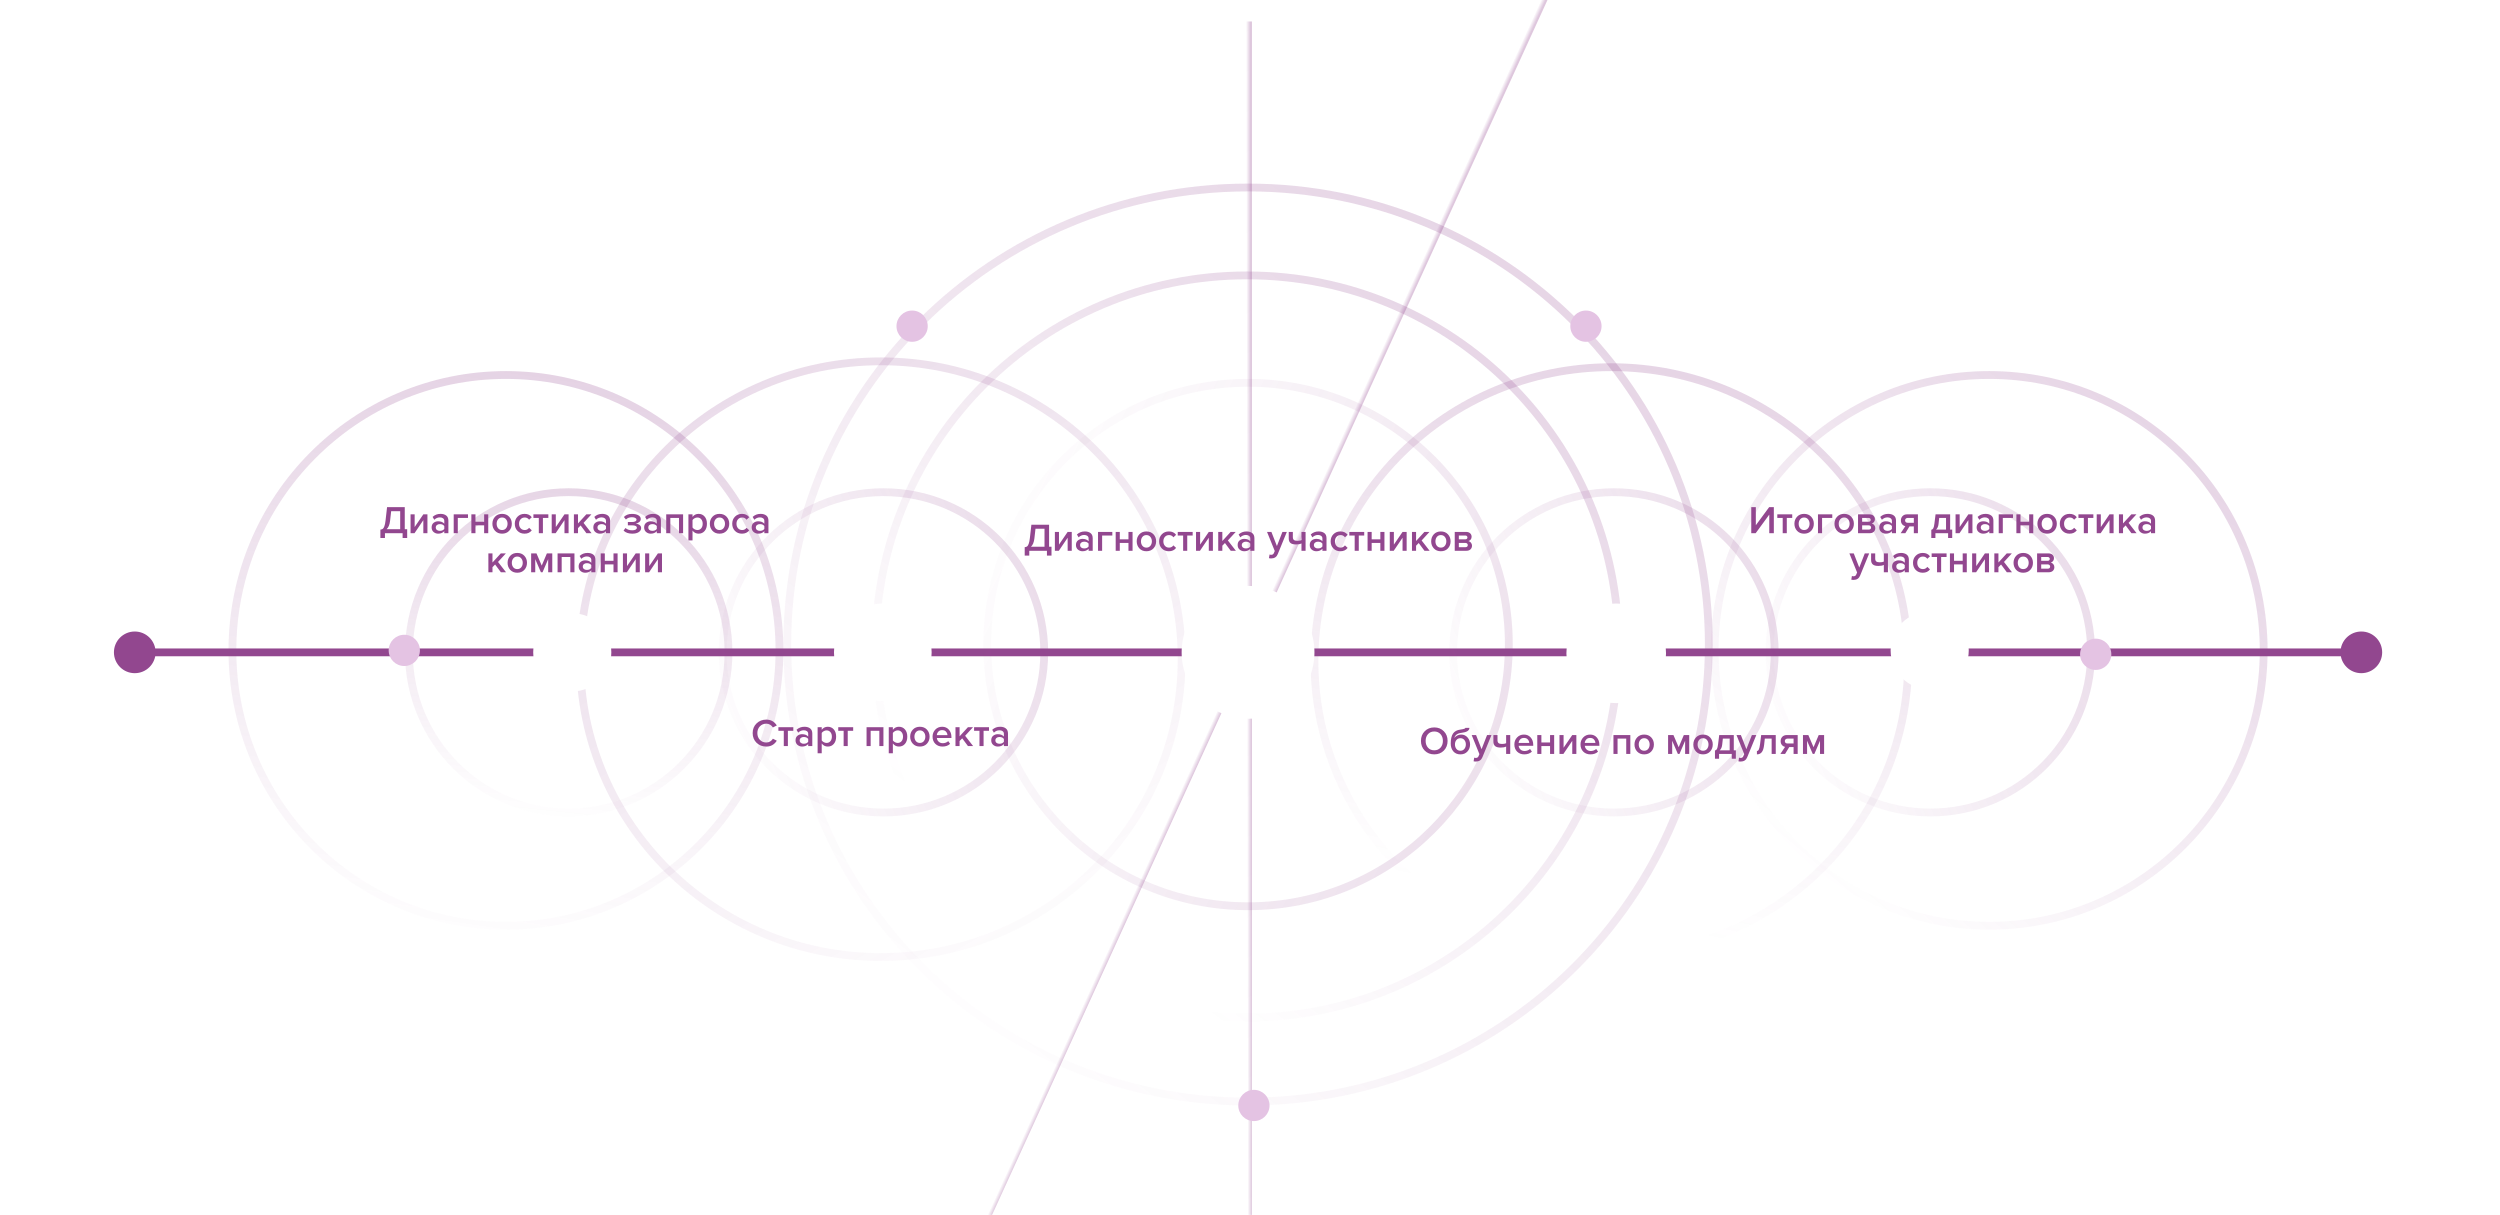 <?xml version="1.0" encoding="UTF-8"?> <svg xmlns="http://www.w3.org/2000/svg" width="1280" height="622" viewBox="0 0 1280 622" fill="none"><g clip-path="url(#clip0_2958_5017)"><rect width="1280" height="622" fill="white"></rect><path d="M58.333 334C58.333 339.891 63.109 344.667 69 344.667C74.891 344.667 79.667 339.891 79.667 334C79.667 328.109 74.891 323.333 69 323.333C63.109 323.333 58.333 328.109 58.333 334ZM1198.33 334C1198.33 339.891 1203.11 344.667 1209 344.667C1214.89 344.667 1219.67 339.891 1219.67 334C1219.67 328.109 1214.89 323.333 1209 323.333C1203.11 323.333 1198.33 328.109 1198.33 334ZM69 336H1209V332H69V336Z" fill="#92478F"></path><path d="M194.757 275.46V271.16C195.291 271.107 195.704 270.973 195.997 270.76C196.291 270.547 196.557 270.107 196.797 269.44C197.051 268.773 197.251 267.8 197.397 266.52L198.177 259.66H207.237V270.94H208.477V275.46H206.137V273H197.097V275.46H194.757ZM199.717 266.68C199.491 268.653 198.904 270.073 197.957 270.94H204.897V261.72H200.277L199.717 266.68ZM212.226 273H210.206V263.34H212.306V269.84L216.746 263.34H218.846V273H216.746V266.32L212.226 273ZM229.573 273H227.473V271.96C226.726 272.813 225.686 273.24 224.353 273.24C223.473 273.24 222.693 272.96 222.013 272.4C221.333 271.827 220.993 271.04 220.993 270.04C220.993 269.013 221.326 268.233 221.993 267.7C222.673 267.167 223.46 266.9 224.353 266.9C225.726 266.9 226.766 267.313 227.473 268.14V266.7C227.473 266.14 227.266 265.7 226.853 265.38C226.44 265.06 225.893 264.9 225.213 264.9C224.133 264.9 223.18 265.307 222.353 266.12L221.493 264.66C222.586 263.62 223.94 263.1 225.553 263.1C226.74 263.1 227.706 263.38 228.453 263.94C229.2 264.5 229.573 265.387 229.573 266.6V273ZM225.173 271.8C226.226 271.8 226.993 271.467 227.473 270.8V269.34C226.993 268.673 226.226 268.34 225.173 268.34C224.573 268.34 224.08 268.5 223.693 268.82C223.306 269.14 223.113 269.56 223.113 270.08C223.113 270.6 223.306 271.02 223.693 271.34C224.08 271.647 224.573 271.8 225.173 271.8ZM239.616 263.34V265.18H234.396V273H232.296V263.34H239.616ZM243.439 273H241.339V263.34H243.439V267.14H247.879V263.34H249.979V273H247.879V268.98H243.439V273ZM257.066 273.24C255.572 273.24 254.372 272.753 253.466 271.78C252.559 270.793 252.106 269.587 252.106 268.16C252.106 266.733 252.559 265.533 253.466 264.56C254.372 263.587 255.572 263.1 257.066 263.1C258.572 263.1 259.779 263.587 260.686 264.56C261.592 265.533 262.046 266.733 262.046 268.16C262.046 269.6 261.592 270.807 260.686 271.78C259.779 272.753 258.572 273.24 257.066 273.24ZM257.066 271.38C257.932 271.38 258.612 271.073 259.106 270.46C259.612 269.833 259.866 269.067 259.866 268.16C259.866 267.267 259.612 266.513 259.106 265.9C258.612 265.273 257.932 264.96 257.066 264.96C256.212 264.96 255.532 265.273 255.026 265.9C254.532 266.513 254.286 267.267 254.286 268.16C254.286 269.067 254.532 269.833 255.026 270.46C255.532 271.073 256.212 271.38 257.066 271.38ZM268.571 273.24C267.104 273.24 265.904 272.767 264.971 271.82C264.037 270.86 263.571 269.64 263.571 268.16C263.571 266.693 264.037 265.487 264.971 264.54C265.904 263.58 267.104 263.1 268.571 263.1C270.184 263.1 271.417 263.673 272.271 264.82L270.891 266.1C270.357 265.34 269.617 264.96 268.671 264.96C267.791 264.96 267.084 265.26 266.551 265.86C266.017 266.447 265.751 267.213 265.751 268.16C265.751 269.107 266.017 269.88 266.551 270.48C267.084 271.08 267.791 271.38 268.671 271.38C269.591 271.38 270.331 271 270.891 270.24L272.271 271.52C271.417 272.667 270.184 273.24 268.571 273.24ZM277.972 273H275.872V265.18H273.112V263.34H280.752V265.18H277.972V273ZM284.491 273H282.471V263.34H284.571V269.84L289.011 263.34H291.111V273H289.011V266.32L284.491 273ZM302.879 273H300.239L297.279 269.02L295.939 270.4V273H293.839V263.34H295.939V268L300.199 263.34H302.799L298.779 267.72L302.879 273ZM312.366 273H310.266V271.96C309.519 272.813 308.479 273.24 307.146 273.24C306.266 273.24 305.486 272.96 304.806 272.4C304.126 271.827 303.786 271.04 303.786 270.04C303.786 269.013 304.119 268.233 304.786 267.7C305.466 267.167 306.253 266.9 307.146 266.9C308.519 266.9 309.559 267.313 310.266 268.14V266.7C310.266 266.14 310.059 265.7 309.646 265.38C309.233 265.06 308.686 264.9 308.006 264.9C306.926 264.9 305.973 265.307 305.146 266.12L304.286 264.66C305.379 263.62 306.733 263.1 308.346 263.1C309.533 263.1 310.499 263.38 311.246 263.94C311.993 264.5 312.366 265.387 312.366 266.6V273ZM307.966 271.8C309.019 271.8 309.786 271.467 310.266 270.8V269.34C309.786 268.673 309.019 268.34 307.966 268.34C307.366 268.34 306.873 268.5 306.486 268.82C306.099 269.14 305.906 269.56 305.906 270.08C305.906 270.6 306.099 271.02 306.486 271.34C306.873 271.647 307.366 271.8 307.966 271.8ZM323.705 273.24C321.812 273.24 320.332 272.72 319.265 271.68L320.245 270.34C321.125 271.127 322.279 271.52 323.705 271.52C324.439 271.52 325.012 271.407 325.425 271.18C325.852 270.94 326.065 270.62 326.065 270.22C326.065 269.38 325.219 268.96 323.525 268.96H321.465V267.28H323.525C324.259 267.28 324.832 267.173 325.245 266.96C325.672 266.747 325.885 266.433 325.885 266.02C325.885 265.673 325.665 265.387 325.225 265.16C324.785 264.933 324.232 264.82 323.565 264.82C322.272 264.82 321.239 265.207 320.465 265.98L319.425 264.7C320.452 263.647 321.799 263.12 323.465 263.12C324.892 263.107 326.012 263.34 326.825 263.82C327.652 264.287 328.065 264.927 328.065 265.74C328.065 266.353 327.805 266.873 327.285 267.3C326.779 267.713 326.185 267.967 325.505 268.06C326.185 268.113 326.812 268.34 327.385 268.74C327.972 269.14 328.265 269.687 328.265 270.38C328.265 271.22 327.852 271.907 327.025 272.44C326.212 272.973 325.105 273.24 323.705 273.24ZM338.381 273H336.281V271.96C335.535 272.813 334.495 273.24 333.161 273.24C332.281 273.24 331.501 272.96 330.821 272.4C330.141 271.827 329.801 271.04 329.801 270.04C329.801 269.013 330.135 268.233 330.801 267.7C331.481 267.167 332.268 266.9 333.161 266.9C334.535 266.9 335.575 267.313 336.281 268.14V266.7C336.281 266.14 336.075 265.7 335.661 265.38C335.248 265.06 334.701 264.9 334.021 264.9C332.941 264.9 331.988 265.307 331.161 266.12L330.301 264.66C331.395 263.62 332.748 263.1 334.361 263.1C335.548 263.1 336.515 263.38 337.261 263.94C338.008 264.5 338.381 265.387 338.381 266.6V273ZM333.981 271.8C335.035 271.8 335.801 271.467 336.281 270.8V269.34C335.801 268.673 335.035 268.34 333.981 268.34C333.381 268.34 332.888 268.5 332.501 268.82C332.115 269.14 331.921 269.56 331.921 270.08C331.921 270.6 332.115 271.02 332.501 271.34C332.888 271.647 333.381 271.8 333.981 271.8ZM349.744 273H347.644V265.18H343.204V273H341.104V263.34H349.744V273ZM357.671 273.24C356.391 273.24 355.358 272.713 354.571 271.66V276.68H352.471V263.34H354.571V264.66C355.345 263.62 356.378 263.1 357.671 263.1C358.938 263.1 359.965 263.553 360.751 264.46C361.551 265.367 361.951 266.6 361.951 268.16C361.951 269.72 361.551 270.96 360.751 271.88C359.965 272.787 358.938 273.24 357.671 273.24ZM357.051 271.38C357.878 271.38 358.538 271.08 359.031 270.48C359.525 269.88 359.771 269.107 359.771 268.16C359.771 267.213 359.525 266.447 359.031 265.86C358.538 265.26 357.878 264.96 357.051 264.96C356.571 264.96 356.098 265.087 355.631 265.34C355.165 265.593 354.811 265.9 354.571 266.26V270.08C354.811 270.44 355.165 270.747 355.631 271C356.098 271.253 356.571 271.38 357.051 271.38ZM368.394 273.24C366.9 273.24 365.7 272.753 364.794 271.78C363.887 270.793 363.434 269.587 363.434 268.16C363.434 266.733 363.887 265.533 364.794 264.56C365.7 263.587 366.9 263.1 368.394 263.1C369.9 263.1 371.107 263.587 372.014 264.56C372.92 265.533 373.374 266.733 373.374 268.16C373.374 269.6 372.92 270.807 372.014 271.78C371.107 272.753 369.9 273.24 368.394 273.24ZM368.394 271.38C369.26 271.38 369.94 271.073 370.434 270.46C370.94 269.833 371.194 269.067 371.194 268.16C371.194 267.267 370.94 266.513 370.434 265.9C369.94 265.273 369.26 264.96 368.394 264.96C367.54 264.96 366.86 265.273 366.354 265.9C365.86 266.513 365.614 267.267 365.614 268.16C365.614 269.067 365.86 269.833 366.354 270.46C366.86 271.073 367.54 271.38 368.394 271.38ZM379.899 273.24C378.432 273.24 377.232 272.767 376.299 271.82C375.365 270.86 374.899 269.64 374.899 268.16C374.899 266.693 375.365 265.487 376.299 264.54C377.232 263.58 378.432 263.1 379.899 263.1C381.512 263.1 382.745 263.673 383.599 264.82L382.219 266.1C381.685 265.34 380.945 264.96 379.999 264.96C379.119 264.96 378.412 265.26 377.879 265.86C377.345 266.447 377.079 267.213 377.079 268.16C377.079 269.107 377.345 269.88 377.879 270.48C378.412 271.08 379.119 271.38 379.999 271.38C380.919 271.38 381.659 271 382.219 270.24L383.599 271.52C382.745 272.667 381.512 273.24 379.899 273.24ZM393.44 273H391.34V271.96C390.593 272.813 389.553 273.24 388.22 273.24C387.34 273.24 386.56 272.96 385.88 272.4C385.2 271.827 384.86 271.04 384.86 270.04C384.86 269.013 385.193 268.233 385.86 267.7C386.54 267.167 387.327 266.9 388.22 266.9C389.593 266.9 390.633 267.313 391.34 268.14V266.7C391.34 266.14 391.133 265.7 390.72 265.38C390.307 265.06 389.76 264.9 389.08 264.9C388 264.9 387.047 265.307 386.22 266.12L385.36 264.66C386.453 263.62 387.807 263.1 389.42 263.1C390.607 263.1 391.573 263.38 392.32 263.94C393.067 264.5 393.44 265.387 393.44 266.6V273ZM389.04 271.8C390.093 271.8 390.86 271.467 391.34 270.8V269.34C390.86 268.673 390.093 268.34 389.04 268.34C388.44 268.34 387.947 268.5 387.56 268.82C387.173 269.14 386.98 269.56 386.98 270.08C386.98 270.6 387.173 271.02 387.56 271.34C387.947 271.647 388.44 271.8 389.04 271.8ZM259.089 293H256.449L253.489 289.02L252.149 290.4V293H250.049V283.34H252.149V288L256.409 283.34H259.009L254.989 287.72L259.089 293ZM264.839 293.24C263.346 293.24 262.146 292.753 261.239 291.78C260.332 290.793 259.879 289.587 259.879 288.16C259.879 286.733 260.332 285.533 261.239 284.56C262.146 283.587 263.346 283.1 264.839 283.1C266.346 283.1 267.552 283.587 268.459 284.56C269.366 285.533 269.819 286.733 269.819 288.16C269.819 289.6 269.366 290.807 268.459 291.78C267.552 292.753 266.346 293.24 264.839 293.24ZM264.839 291.38C265.706 291.38 266.386 291.073 266.879 290.46C267.386 289.833 267.639 289.067 267.639 288.16C267.639 287.267 267.386 286.513 266.879 285.9C266.386 285.273 265.706 284.96 264.839 284.96C263.986 284.96 263.306 285.273 262.799 285.9C262.306 286.513 262.059 287.267 262.059 288.16C262.059 289.067 262.306 289.833 262.799 290.46C263.306 291.073 263.986 291.38 264.839 291.38ZM282.764 293H280.664V286.28L277.784 293H276.944L274.044 286.28V293H271.944V283.34H274.684L277.364 289.58L280.004 283.34H282.764V293ZM294.119 293H292.019V285.18H287.579V293H285.479V283.34H294.119V293ZM304.846 293H302.746V291.96C302 292.813 300.96 293.24 299.626 293.24C298.746 293.24 297.966 292.96 297.286 292.4C296.606 291.827 296.266 291.04 296.266 290.04C296.266 289.013 296.6 288.233 297.266 287.7C297.946 287.167 298.733 286.9 299.626 286.9C301 286.9 302.04 287.313 302.746 288.14V286.7C302.746 286.14 302.54 285.7 302.126 285.38C301.713 285.06 301.166 284.9 300.486 284.9C299.406 284.9 298.453 285.307 297.626 286.12L296.766 284.66C297.86 283.62 299.213 283.1 300.826 283.1C302.013 283.1 302.98 283.38 303.726 283.94C304.473 284.5 304.846 285.387 304.846 286.6V293ZM300.446 291.8C301.5 291.8 302.266 291.467 302.746 290.8V289.34C302.266 288.673 301.5 288.34 300.446 288.34C299.846 288.34 299.353 288.5 298.966 288.82C298.58 289.14 298.386 289.56 298.386 290.08C298.386 290.6 298.58 291.02 298.966 291.34C299.353 291.647 299.846 291.8 300.446 291.8ZM309.669 293H307.569V283.34H309.669V287.14H314.109V283.34H316.209V293H314.109V288.98H309.669V293ZM320.956 293H318.936V283.34H321.036V289.84L325.476 283.34H327.576V293H325.476V286.32L320.956 293ZM332.323 293H330.303V283.34H332.403V289.84L336.843 283.34H338.943V293H336.843V286.32L332.323 293Z" fill="#92478F"></path><path d="M898.905 273H896.645V259.66H898.985V268.92L905.805 259.66H908.205V273H905.865V263.48L898.905 273ZM914.839 273H912.739V265.18H909.979V263.34H917.619V265.18H914.839V273ZM923.699 273.24C922.205 273.24 921.005 272.753 920.099 271.78C919.192 270.793 918.739 269.587 918.739 268.16C918.739 266.733 919.192 265.533 920.099 264.56C921.005 263.587 922.205 263.1 923.699 263.1C925.205 263.1 926.412 263.587 927.319 264.56C928.225 265.533 928.679 266.733 928.679 268.16C928.679 269.6 928.225 270.807 927.319 271.78C926.412 272.753 925.205 273.24 923.699 273.24ZM923.699 271.38C924.565 271.38 925.245 271.073 925.739 270.46C926.245 269.833 926.499 269.067 926.499 268.16C926.499 267.267 926.245 266.513 925.739 265.9C925.245 265.273 924.565 264.96 923.699 264.96C922.845 264.96 922.165 265.273 921.659 265.9C921.165 266.513 920.919 267.267 920.919 268.16C920.919 269.067 921.165 269.833 921.659 270.46C922.165 271.073 922.845 271.38 923.699 271.38ZM938.123 263.34V265.18H932.903V273H930.803V263.34H938.123ZM944.206 273.24C942.713 273.24 941.513 272.753 940.606 271.78C939.7 270.793 939.246 269.587 939.246 268.16C939.246 266.733 939.7 265.533 940.606 264.56C941.513 263.587 942.713 263.1 944.206 263.1C945.713 263.1 946.92 263.587 947.826 264.56C948.733 265.533 949.186 266.733 949.186 268.16C949.186 269.6 948.733 270.807 947.826 271.78C946.92 272.753 945.713 273.24 944.206 273.24ZM944.206 271.38C945.073 271.38 945.753 271.073 946.246 270.46C946.753 269.833 947.006 269.067 947.006 268.16C947.006 267.267 946.753 266.513 946.246 265.9C945.753 265.273 945.073 264.96 944.206 264.96C943.353 264.96 942.673 265.273 942.166 265.9C941.673 266.513 941.426 267.267 941.426 268.16C941.426 269.067 941.673 269.833 942.166 270.46C942.673 271.073 943.353 271.38 944.206 271.38ZM957.231 273H951.311V263.34H957.091C957.985 263.34 958.685 263.573 959.191 264.04C959.698 264.507 959.951 265.1 959.951 265.82C959.951 266.38 959.798 266.853 959.491 267.24C959.185 267.627 958.798 267.887 958.331 268.02C958.851 268.14 959.285 268.427 959.631 268.88C959.978 269.32 960.151 269.82 960.151 270.38C960.151 271.153 959.891 271.787 959.371 272.28C958.865 272.76 958.151 273 957.231 273ZM956.791 271.16C957.165 271.16 957.458 271.067 957.671 270.88C957.885 270.68 957.991 270.413 957.991 270.08C957.991 269.773 957.885 269.513 957.671 269.3C957.458 269.087 957.165 268.98 956.791 268.98H953.411V271.16H956.791ZM956.731 267.14C957.065 267.14 957.325 267.053 957.511 266.88C957.711 266.693 957.811 266.46 957.811 266.18C957.811 265.873 957.711 265.633 957.511 265.46C957.325 265.273 957.065 265.18 956.731 265.18H953.411V267.14H956.731ZM970.756 273H968.656V271.96C967.91 272.813 966.87 273.24 965.536 273.24C964.656 273.24 963.876 272.96 963.196 272.4C962.516 271.827 962.176 271.04 962.176 270.04C962.176 269.013 962.51 268.233 963.176 267.7C963.856 267.167 964.643 266.9 965.536 266.9C966.91 266.9 967.95 267.313 968.656 268.14V266.7C968.656 266.14 968.45 265.7 968.036 265.38C967.623 265.06 967.076 264.9 966.396 264.9C965.316 264.9 964.363 265.307 963.536 266.12L962.676 264.66C963.77 263.62 965.123 263.1 966.736 263.1C967.923 263.1 968.89 263.38 969.636 263.94C970.383 264.5 970.756 265.387 970.756 266.6V273ZM966.356 271.8C967.41 271.8 968.176 271.467 968.656 270.8V269.34C968.176 268.673 967.41 268.34 966.356 268.34C965.756 268.34 965.263 268.5 964.876 268.82C964.49 269.14 964.296 269.56 964.296 270.08C964.296 270.6 964.49 271.02 964.876 271.34C965.263 271.647 965.756 271.8 966.356 271.8ZM975.539 273H973.139L975.519 269.4C974.852 269.253 974.306 268.92 973.879 268.4C973.466 267.88 973.259 267.22 973.259 266.42C973.259 265.553 973.539 264.827 974.099 264.24C974.672 263.64 975.459 263.34 976.459 263.34H981.979V273H979.879V269.5H977.659L975.539 273ZM976.719 267.66H979.879V265.18H976.719C976.319 265.18 975.999 265.3 975.759 265.54C975.519 265.767 975.399 266.06 975.399 266.42C975.399 266.793 975.512 267.093 975.739 267.32C975.979 267.547 976.306 267.66 976.719 267.66ZM988.827 275.46V271.26C989.28 271.153 989.62 270.893 989.847 270.48C990.087 270.053 990.28 269.24 990.427 268.04L991.007 263.34H998.467V271.16H999.527V275.46H997.427V273H990.927V275.46H988.827ZM992.867 265.18L992.527 268.28C992.393 269.56 991.967 270.52 991.247 271.16H996.367V265.18H992.867ZM1003.27 273H1001.25V263.34H1003.35V269.84L1007.79 263.34H1009.89V273H1007.79V266.32L1003.27 273ZM1020.62 273H1018.52V271.96C1017.77 272.813 1016.73 273.24 1015.4 273.24C1014.52 273.24 1013.74 272.96 1013.06 272.4C1012.38 271.827 1012.04 271.04 1012.04 270.04C1012.04 269.013 1012.37 268.233 1013.04 267.7C1013.72 267.167 1014.51 266.9 1015.4 266.9C1016.77 266.9 1017.81 267.313 1018.52 268.14V266.7C1018.52 266.14 1018.31 265.7 1017.9 265.38C1017.49 265.06 1016.94 264.9 1016.26 264.9C1015.18 264.9 1014.23 265.307 1013.4 266.12L1012.54 264.66C1013.63 263.62 1014.99 263.1 1016.6 263.1C1017.79 263.1 1018.75 263.38 1019.5 263.94C1020.25 264.5 1020.62 265.387 1020.62 266.6V273ZM1016.22 271.8C1017.27 271.8 1018.04 271.467 1018.52 270.8V269.34C1018.04 268.673 1017.27 268.34 1016.22 268.34C1015.62 268.34 1015.13 268.5 1014.74 268.82C1014.35 269.14 1014.16 269.56 1014.16 270.08C1014.16 270.6 1014.35 271.02 1014.74 271.34C1015.13 271.647 1015.62 271.8 1016.22 271.8ZM1030.66 263.34V265.18H1025.44V273H1023.34V263.34H1030.66ZM1034.49 273H1032.39V263.34H1034.49V267.14H1038.93V263.34H1041.03V273H1038.93V268.98H1034.49V273ZM1048.11 273.24C1046.62 273.24 1045.42 272.753 1044.51 271.78C1043.61 270.793 1043.15 269.587 1043.15 268.16C1043.15 266.733 1043.61 265.533 1044.51 264.56C1045.42 263.587 1046.62 263.1 1048.11 263.1C1049.62 263.1 1050.83 263.587 1051.73 264.56C1052.64 265.533 1053.09 266.733 1053.09 268.16C1053.09 269.6 1052.64 270.807 1051.73 271.78C1050.83 272.753 1049.62 273.24 1048.11 273.24ZM1048.11 271.38C1048.98 271.38 1049.66 271.073 1050.15 270.46C1050.66 269.833 1050.91 269.067 1050.91 268.16C1050.91 267.267 1050.66 266.513 1050.15 265.9C1049.66 265.273 1048.98 264.96 1048.11 264.96C1047.26 264.96 1046.58 265.273 1046.07 265.9C1045.58 266.513 1045.33 267.267 1045.33 268.16C1045.33 269.067 1045.58 269.833 1046.07 270.46C1046.58 271.073 1047.26 271.38 1048.11 271.38ZM1059.62 273.24C1058.15 273.24 1056.95 272.767 1056.02 271.82C1055.08 270.86 1054.62 269.64 1054.62 268.16C1054.62 266.693 1055.08 265.487 1056.02 264.54C1056.95 263.58 1058.15 263.1 1059.62 263.1C1061.23 263.1 1062.46 263.673 1063.32 264.82L1061.94 266.1C1061.4 265.34 1060.66 264.96 1059.72 264.96C1058.84 264.96 1058.13 265.26 1057.6 265.86C1057.06 266.447 1056.8 267.213 1056.8 268.16C1056.8 269.107 1057.06 269.88 1057.6 270.48C1058.13 271.08 1058.84 271.38 1059.72 271.38C1060.64 271.38 1061.38 271 1061.94 270.24L1063.32 271.52C1062.46 272.667 1061.23 273.24 1059.62 273.24ZM1069.02 273H1066.92V265.18H1064.16V263.34H1071.8V265.18H1069.02V273ZM1075.54 273H1073.52V263.34H1075.62V269.84L1080.06 263.34H1082.16V273H1080.06V266.32L1075.54 273ZM1093.93 273H1091.29L1088.33 269.02L1086.99 270.4V273H1084.89V263.34H1086.99V268L1091.25 263.34H1093.85L1089.83 267.72L1093.93 273ZM1103.41 273H1101.31V271.96C1100.57 272.813 1099.53 273.24 1098.19 273.24C1097.31 273.24 1096.53 272.96 1095.85 272.4C1095.17 271.827 1094.83 271.04 1094.83 270.04C1094.83 269.013 1095.17 268.233 1095.83 267.7C1096.51 267.167 1097.3 266.9 1098.19 266.9C1099.57 266.9 1100.61 267.313 1101.31 268.14V266.7C1101.31 266.14 1101.11 265.7 1100.69 265.38C1100.28 265.06 1099.73 264.9 1099.05 264.9C1097.97 264.9 1097.02 265.307 1096.19 266.12L1095.33 264.66C1096.43 263.62 1097.78 263.1 1099.39 263.1C1100.58 263.1 1101.55 263.38 1102.29 263.94C1103.04 264.5 1103.41 265.387 1103.41 266.6V273ZM1099.01 271.8C1100.07 271.8 1100.83 271.467 1101.31 270.8V269.34C1100.83 268.673 1100.07 268.34 1099.01 268.34C1098.41 268.34 1097.92 268.5 1097.53 268.82C1097.15 269.14 1096.95 269.56 1096.95 270.08C1096.95 270.6 1097.15 271.02 1097.53 271.34C1097.92 271.647 1098.41 271.8 1099.01 271.8ZM947.864 296.78L948.184 294.9C948.424 295.007 948.69 295.06 948.984 295.06C949.664 295.06 950.124 294.78 950.364 294.22L950.844 293.12L946.884 283.34H949.124L951.944 290.58L954.764 283.34H957.024L952.364 294.74C951.79 296.167 950.684 296.893 949.044 296.92C948.604 296.92 948.21 296.873 947.864 296.78ZM958.002 283.34H960.102V285.94C960.102 286.66 960.282 287.167 960.642 287.46C961.016 287.753 961.602 287.9 962.402 287.9C963.269 287.9 963.976 287.78 964.522 287.54V283.34H966.622V293H964.522V289.24C963.829 289.587 962.902 289.76 961.742 289.76C960.422 289.76 959.469 289.507 958.882 289C958.296 288.493 958.002 287.727 958.002 286.7V283.34ZM977.339 293H975.239V291.96C974.492 292.813 973.452 293.24 972.119 293.24C971.239 293.24 970.459 292.96 969.779 292.4C969.099 291.827 968.759 291.04 968.759 290.04C968.759 289.013 969.092 288.233 969.759 287.7C970.439 287.167 971.225 286.9 972.119 286.9C973.492 286.9 974.532 287.313 975.239 288.14V286.7C975.239 286.14 975.032 285.7 974.619 285.38C974.205 285.06 973.659 284.9 972.979 284.9C971.899 284.9 970.945 285.307 970.119 286.12L969.259 284.66C970.352 283.62 971.705 283.1 973.319 283.1C974.505 283.1 975.472 283.38 976.219 283.94C976.965 284.5 977.339 285.387 977.339 286.6V293ZM972.939 291.8C973.992 291.8 974.759 291.467 975.239 290.8V289.34C974.759 288.673 973.992 288.34 972.939 288.34C972.339 288.34 971.845 288.5 971.459 288.82C971.072 289.14 970.879 289.56 970.879 290.08C970.879 290.6 971.072 291.02 971.459 291.34C971.845 291.647 972.339 291.8 972.939 291.8ZM984.461 293.24C982.995 293.24 981.795 292.767 980.861 291.82C979.928 290.86 979.461 289.64 979.461 288.16C979.461 286.693 979.928 285.487 980.861 284.54C981.795 283.58 982.995 283.1 984.461 283.1C986.075 283.1 987.308 283.673 988.161 284.82L986.781 286.1C986.248 285.34 985.508 284.96 984.561 284.96C983.681 284.96 982.975 285.26 982.441 285.86C981.908 286.447 981.641 287.213 981.641 288.16C981.641 289.107 981.908 289.88 982.441 290.48C982.975 291.08 983.681 291.38 984.561 291.38C985.481 291.38 986.221 291 986.781 290.24L988.161 291.52C987.308 292.667 986.075 293.24 984.461 293.24ZM993.863 293H991.763V285.18H989.003V283.34H996.643V285.18H993.863V293ZM1000.46 293H998.362V283.34H1000.46V287.14H1004.9V283.34H1007V293H1004.9V288.98H1000.46V293ZM1011.75 293H1009.73V283.34H1011.83V289.84L1016.27 283.34H1018.37V293H1016.27V286.32L1011.75 293ZM1030.14 293H1027.5L1024.54 289.02L1023.2 290.4V293H1021.1V283.34H1023.2V288L1027.46 283.34H1030.06L1026.04 287.72L1030.14 293ZM1035.89 293.24C1034.39 293.24 1033.19 292.753 1032.29 291.78C1031.38 290.793 1030.93 289.587 1030.93 288.16C1030.93 286.733 1031.38 285.533 1032.29 284.56C1033.19 283.587 1034.39 283.1 1035.89 283.1C1037.39 283.1 1038.6 283.587 1039.51 284.56C1040.41 285.533 1040.87 286.733 1040.87 288.16C1040.87 289.6 1040.41 290.807 1039.51 291.78C1038.6 292.753 1037.39 293.24 1035.89 293.24ZM1035.89 291.38C1036.75 291.38 1037.43 291.073 1037.93 290.46C1038.43 289.833 1038.69 289.067 1038.69 288.16C1038.69 287.267 1038.43 286.513 1037.93 285.9C1037.43 285.273 1036.75 284.96 1035.89 284.96C1035.03 284.96 1034.35 285.273 1033.85 285.9C1033.35 286.513 1033.11 287.267 1033.11 288.16C1033.11 289.067 1033.35 289.833 1033.85 290.46C1034.35 291.073 1035.03 291.38 1035.89 291.38ZM1048.91 293H1042.99V283.34H1048.77C1049.66 283.34 1050.36 283.573 1050.87 284.04C1051.38 284.507 1051.63 285.1 1051.63 285.82C1051.63 286.38 1051.48 286.853 1051.17 287.24C1050.86 287.627 1050.48 287.887 1050.01 288.02C1050.53 288.14 1050.96 288.427 1051.31 288.88C1051.66 289.32 1051.83 289.82 1051.83 290.38C1051.83 291.153 1051.57 291.787 1051.05 292.28C1050.54 292.76 1049.83 293 1048.91 293ZM1048.47 291.16C1048.84 291.16 1049.14 291.067 1049.35 290.88C1049.56 290.68 1049.67 290.413 1049.67 290.08C1049.67 289.773 1049.56 289.513 1049.35 289.3C1049.14 289.087 1048.84 288.98 1048.47 288.98H1045.09V291.16H1048.47ZM1048.41 287.14C1048.74 287.14 1049 287.053 1049.19 286.88C1049.39 286.693 1049.49 286.46 1049.49 286.18C1049.49 285.873 1049.39 285.633 1049.19 285.46C1049 285.273 1048.74 285.18 1048.41 285.18H1045.09V287.14H1048.41Z" fill="#92478F"></path><path d="M392.365 382.24C390.365 382.24 388.698 381.6 387.365 380.32C386.032 379.027 385.365 377.367 385.365 375.34C385.365 373.313 386.032 371.66 387.365 370.38C388.698 369.087 390.365 368.44 392.365 368.44C394.685 368.44 396.472 369.44 397.725 371.44L395.725 372.46C395.392 371.887 394.918 371.42 394.305 371.06C393.705 370.7 393.058 370.52 392.365 370.52C391.045 370.52 389.945 370.973 389.065 371.88C388.198 372.787 387.765 373.94 387.765 375.34C387.765 376.74 388.198 377.893 389.065 378.8C389.945 379.707 391.045 380.16 392.365 380.16C393.072 380.16 393.725 379.98 394.325 379.62C394.925 379.26 395.392 378.793 395.725 378.22L397.725 379.24C396.445 381.24 394.658 382.24 392.365 382.24ZM403.398 382H401.298V374.18H398.538V372.34H406.178V374.18H403.398V382ZM415.897 382H413.797V380.96C413.05 381.813 412.01 382.24 410.677 382.24C409.797 382.24 409.017 381.96 408.337 381.4C407.657 380.827 407.317 380.04 407.317 379.04C407.317 378.013 407.65 377.233 408.317 376.7C408.997 376.167 409.784 375.9 410.677 375.9C412.05 375.9 413.09 376.313 413.797 377.14V375.7C413.797 375.14 413.59 374.7 413.177 374.38C412.764 374.06 412.217 373.9 411.537 373.9C410.457 373.9 409.504 374.307 408.677 375.12L407.817 373.66C408.91 372.62 410.264 372.1 411.877 372.1C413.064 372.1 414.03 372.38 414.777 372.94C415.524 373.5 415.897 374.387 415.897 375.6V382ZM411.497 380.8C412.55 380.8 413.317 380.467 413.797 379.8V378.34C413.317 377.673 412.55 377.34 411.497 377.34C410.897 377.34 410.404 377.5 410.017 377.82C409.63 378.14 409.437 378.56 409.437 379.08C409.437 379.6 409.63 380.02 410.017 380.34C410.404 380.647 410.897 380.8 411.497 380.8ZM423.82 382.24C422.54 382.24 421.506 381.713 420.72 380.66V385.68H418.62V372.34H420.72V373.66C421.493 372.62 422.526 372.1 423.82 372.1C425.086 372.1 426.113 372.553 426.9 373.46C427.7 374.367 428.1 375.6 428.1 377.16C428.1 378.72 427.7 379.96 426.9 380.88C426.113 381.787 425.086 382.24 423.82 382.24ZM423.2 380.38C424.026 380.38 424.686 380.08 425.18 379.48C425.673 378.88 425.92 378.107 425.92 377.16C425.92 376.213 425.673 375.447 425.18 374.86C424.686 374.26 424.026 373.96 423.2 373.96C422.72 373.96 422.246 374.087 421.78 374.34C421.313 374.593 420.96 374.9 420.72 375.26V379.08C420.96 379.44 421.313 379.747 421.78 380C422.246 380.253 422.72 380.38 423.2 380.38ZM434.042 382H431.942V374.18H429.182V372.34H436.822V374.18H434.042V382ZM452.318 382H450.218V374.18H445.778V382H443.678V372.34H452.318V382ZM460.246 382.24C458.966 382.24 457.932 381.713 457.146 380.66V385.68H455.046V372.34H457.146V373.66C457.919 372.62 458.952 372.1 460.246 372.1C461.512 372.1 462.539 372.553 463.326 373.46C464.126 374.367 464.526 375.6 464.526 377.16C464.526 378.72 464.126 379.96 463.326 380.88C462.539 381.787 461.512 382.24 460.246 382.24ZM459.626 380.38C460.452 380.38 461.112 380.08 461.606 379.48C462.099 378.88 462.346 378.107 462.346 377.16C462.346 376.213 462.099 375.447 461.606 374.86C461.112 374.26 460.452 373.96 459.626 373.96C459.146 373.96 458.672 374.087 458.206 374.34C457.739 374.593 457.386 374.9 457.146 375.26V379.08C457.386 379.44 457.739 379.747 458.206 380C458.672 380.253 459.146 380.38 459.626 380.38ZM470.968 382.24C469.475 382.24 468.275 381.753 467.368 380.78C466.461 379.793 466.008 378.587 466.008 377.16C466.008 375.733 466.461 374.533 467.368 373.56C468.275 372.587 469.475 372.1 470.968 372.1C472.475 372.1 473.681 372.587 474.588 373.56C475.495 374.533 475.948 375.733 475.948 377.16C475.948 378.6 475.495 379.807 474.588 380.78C473.681 381.753 472.475 382.24 470.968 382.24ZM470.968 380.38C471.835 380.38 472.515 380.073 473.008 379.46C473.515 378.833 473.768 378.067 473.768 377.16C473.768 376.267 473.515 375.513 473.008 374.9C472.515 374.273 471.835 373.96 470.968 373.96C470.115 373.96 469.435 374.273 468.928 374.9C468.435 375.513 468.188 376.267 468.188 377.16C468.188 378.067 468.435 378.833 468.928 379.46C469.435 380.073 470.115 380.38 470.968 380.38ZM482.533 382.24C481.066 382.24 479.853 381.773 478.893 380.84C477.946 379.893 477.473 378.667 477.473 377.16C477.473 375.747 477.933 374.553 478.853 373.58C479.786 372.593 480.96 372.1 482.373 372.1C483.8 372.1 484.946 372.593 485.813 373.58C486.693 374.567 487.133 375.827 487.133 377.36V377.86H479.673C479.753 378.62 480.066 379.253 480.613 379.76C481.16 380.267 481.873 380.52 482.753 380.52C483.246 380.52 483.74 380.427 484.233 380.24C484.74 380.053 485.16 379.793 485.493 379.46L486.453 380.84C485.48 381.773 484.173 382.24 482.533 382.24ZM485.093 376.38C485.066 375.713 484.82 375.12 484.353 374.6C483.9 374.08 483.24 373.82 482.373 373.82C481.546 373.82 480.9 374.08 480.433 374.6C479.966 375.107 479.706 375.7 479.653 376.38H485.093ZM498.246 382H495.606L492.646 378.02L491.306 379.4V382H489.206V372.34H491.306V377L495.566 372.34H498.166L494.146 376.72L498.246 382ZM503.593 382H501.493V374.18H498.733V372.34H506.373V374.18H503.593V382ZM516.092 382H513.992V380.96C513.246 381.813 512.206 382.24 510.872 382.24C509.992 382.24 509.212 381.96 508.532 381.4C507.852 380.827 507.512 380.04 507.512 379.04C507.512 378.013 507.846 377.233 508.512 376.7C509.192 376.167 509.979 375.9 510.872 375.9C512.246 375.9 513.286 376.313 513.992 377.14V375.7C513.992 375.14 513.786 374.7 513.372 374.38C512.959 374.06 512.412 373.9 511.732 373.9C510.652 373.9 509.699 374.307 508.872 375.12L508.012 373.66C509.106 372.62 510.459 372.1 512.072 372.1C513.259 372.1 514.226 372.38 514.972 372.94C515.719 373.5 516.092 374.387 516.092 375.6V382ZM511.692 380.8C512.746 380.8 513.512 380.467 513.992 379.8V378.34C513.512 377.673 512.746 377.34 511.692 377.34C511.092 377.34 510.599 377.5 510.212 377.82C509.826 378.14 509.632 378.56 509.632 379.08C509.632 379.6 509.826 380.02 510.212 380.34C510.599 380.647 511.092 380.8 511.692 380.8Z" fill="#92478F"></path><path d="M739.243 384.3C737.963 385.593 736.33 386.24 734.343 386.24C732.356 386.24 730.723 385.593 729.443 384.3C728.163 382.993 727.523 381.34 727.523 379.34C727.523 377.34 728.163 375.693 729.443 374.4C730.723 373.093 732.356 372.44 734.343 372.44C736.33 372.44 737.963 373.093 739.243 374.4C740.523 375.693 741.163 377.34 741.163 379.34C741.163 381.34 740.523 382.993 739.243 384.3ZM734.343 384.16C735.663 384.16 736.73 383.707 737.543 382.8C738.356 381.88 738.763 380.727 738.763 379.34C738.763 377.94 738.356 376.787 737.543 375.88C736.73 374.973 735.663 374.52 734.343 374.52C733.01 374.52 731.936 374.973 731.123 375.88C730.323 376.787 729.923 377.94 729.923 379.34C729.923 380.74 730.323 381.893 731.123 382.8C731.936 383.707 733.01 384.16 734.343 384.16ZM747.716 384.38C748.583 384.38 749.263 384.067 749.756 383.44C750.263 382.813 750.516 382.04 750.516 381.12C750.516 380.24 750.263 379.493 749.756 378.88C749.263 378.267 748.583 377.96 747.716 377.96C746.863 377.96 746.183 378.267 745.676 378.88C745.183 379.493 744.936 380.24 744.936 381.12C744.936 382.04 745.183 382.813 745.676 383.44C746.183 384.067 746.863 384.38 747.716 384.38ZM751.336 384.76C750.443 385.747 749.236 386.24 747.716 386.24C746.196 386.24 744.989 385.727 744.096 384.7C743.216 383.66 742.776 382.333 742.776 380.72C742.776 378.413 743.169 376.693 743.956 375.56C744.756 374.427 745.983 373.76 747.636 373.56C748.636 373.413 749.323 373.273 749.696 373.14C750.083 373.007 750.276 372.847 750.276 372.66H752.336C752.336 374.06 750.963 374.913 748.216 375.22C747.136 375.34 746.303 375.64 745.716 376.12C745.143 376.587 744.783 377.147 744.636 377.8C745.023 377.267 745.523 376.853 746.136 376.56C746.763 376.253 747.423 376.1 748.116 376.1C749.449 376.1 750.543 376.593 751.396 377.58C752.249 378.567 752.676 379.753 752.676 381.14C752.676 382.567 752.229 383.773 751.336 384.76ZM754.479 389.78L754.799 387.9C755.039 388.007 755.306 388.06 755.599 388.06C756.279 388.06 756.739 387.78 756.979 387.22L757.459 386.12L753.499 376.34H755.739L758.559 383.58L761.379 376.34H763.639L758.979 387.74C758.406 389.167 757.299 389.893 755.659 389.92C755.219 389.92 754.826 389.873 754.479 389.78ZM764.618 376.34H766.718V378.94C766.718 379.66 766.898 380.167 767.258 380.46C767.631 380.753 768.218 380.9 769.018 380.9C769.884 380.9 770.591 380.78 771.138 380.54V376.34H773.238V386H771.138V382.24C770.444 382.587 769.518 382.76 768.358 382.76C767.038 382.76 766.084 382.507 765.498 382C764.911 381.493 764.618 380.727 764.618 379.7V376.34ZM780.414 386.24C778.947 386.24 777.734 385.773 776.774 384.84C775.827 383.893 775.354 382.667 775.354 381.16C775.354 379.747 775.814 378.553 776.734 377.58C777.667 376.593 778.84 376.1 780.254 376.1C781.68 376.1 782.827 376.593 783.694 377.58C784.574 378.567 785.014 379.827 785.014 381.36V381.86H777.554C777.634 382.62 777.947 383.253 778.494 383.76C779.04 384.267 779.754 384.52 780.634 384.52C781.127 384.52 781.62 384.427 782.114 384.24C782.62 384.053 783.04 383.793 783.374 383.46L784.334 384.84C783.36 385.773 782.054 386.24 780.414 386.24ZM782.974 380.38C782.947 379.713 782.7 379.12 782.234 378.6C781.78 378.08 781.12 377.82 780.254 377.82C779.427 377.82 778.78 378.08 778.314 378.6C777.847 379.107 777.587 379.7 777.534 380.38H782.974ZM789.187 386H787.087V376.34H789.187V380.14H793.627V376.34H795.727V386H793.627V381.98H789.187V386ZM800.474 386H798.454V376.34H800.554V382.84L804.994 376.34H807.094V386H804.994V379.32L800.474 386ZM814.281 386.24C812.814 386.24 811.601 385.773 810.641 384.84C809.694 383.893 809.221 382.667 809.221 381.16C809.221 379.747 809.681 378.553 810.601 377.58C811.534 376.593 812.708 376.1 814.121 376.1C815.548 376.1 816.694 376.593 817.561 377.58C818.441 378.567 818.881 379.827 818.881 381.36V381.86H811.421C811.501 382.62 811.814 383.253 812.361 383.76C812.908 384.267 813.621 384.52 814.501 384.52C814.994 384.52 815.488 384.427 815.981 384.24C816.488 384.053 816.908 383.793 817.241 383.46L818.201 384.84C817.228 385.773 815.921 386.24 814.281 386.24ZM816.841 380.38C816.814 379.713 816.568 379.12 816.101 378.6C815.648 378.08 814.988 377.82 814.121 377.82C813.294 377.82 812.648 378.08 812.181 378.6C811.714 379.107 811.454 379.7 811.401 380.38H816.841ZM834.73 386H832.63V378.18H828.19V386H826.09V376.34H834.73V386ZM841.818 386.24C840.324 386.24 839.124 385.753 838.218 384.78C837.311 383.793 836.858 382.587 836.858 381.16C836.858 379.733 837.311 378.533 838.218 377.56C839.124 376.587 840.324 376.1 841.818 376.1C843.324 376.1 844.531 376.587 845.438 377.56C846.344 378.533 846.798 379.733 846.798 381.16C846.798 382.6 846.344 383.807 845.438 384.78C844.531 385.753 843.324 386.24 841.818 386.24ZM841.818 384.38C842.684 384.38 843.364 384.073 843.858 383.46C844.364 382.833 844.618 382.067 844.618 381.16C844.618 380.267 844.364 379.513 843.858 378.9C843.364 378.273 842.684 377.96 841.818 377.96C840.964 377.96 840.284 378.273 839.778 378.9C839.284 379.513 839.038 380.267 839.038 381.16C839.038 382.067 839.284 382.833 839.778 383.46C840.284 384.073 840.964 384.38 841.818 384.38ZM864.879 386H862.779V379.28L859.899 386H859.059L856.159 379.28V386H854.059V376.34H856.799L859.479 382.58L862.119 376.34H864.879V386ZM871.954 386.24C870.461 386.24 869.261 385.753 868.354 384.78C867.448 383.793 866.994 382.587 866.994 381.16C866.994 379.733 867.448 378.533 868.354 377.56C869.261 376.587 870.461 376.1 871.954 376.1C873.461 376.1 874.668 376.587 875.574 377.56C876.481 378.533 876.934 379.733 876.934 381.16C876.934 382.6 876.481 383.807 875.574 384.78C874.668 385.753 873.461 386.24 871.954 386.24ZM871.954 384.38C872.821 384.38 873.501 384.073 873.994 383.46C874.501 382.833 874.754 382.067 874.754 381.16C874.754 380.267 874.501 379.513 873.994 378.9C873.501 378.273 872.821 377.96 871.954 377.96C871.101 377.96 870.421 378.273 869.914 378.9C869.421 379.513 869.174 380.267 869.174 381.16C869.174 382.067 869.421 382.833 869.914 383.46C870.421 384.073 871.101 384.38 871.954 384.38ZM878.059 388.46V384.26C878.513 384.153 878.853 383.893 879.079 383.48C879.319 383.053 879.513 382.24 879.659 381.04L880.239 376.34H887.699V384.16H888.759V388.46H886.659V386H880.159V388.46H878.059ZM882.099 378.18L881.759 381.28C881.626 382.56 881.199 383.52 880.479 384.16H885.599V378.18H882.099ZM890.065 389.78L890.385 387.9C890.625 388.007 890.892 388.06 891.185 388.06C891.865 388.06 892.325 387.78 892.565 387.22L893.045 386.12L889.085 376.34H891.325L894.145 383.58L896.965 376.34H899.225L894.565 387.74C893.992 389.167 892.885 389.893 891.245 389.92C890.805 389.92 890.412 389.873 890.065 389.78ZM899.544 386.24V384.52C899.957 384.52 900.284 384.253 900.524 383.72C900.777 383.187 900.984 382.293 901.144 381.04L901.724 376.34H909.184V386H907.084V378.18H903.584L903.244 381.28C903.057 383.013 902.664 384.273 902.064 385.06C901.464 385.847 900.624 386.24 899.544 386.24ZM913.971 386H911.571L913.951 382.4C913.284 382.253 912.737 381.92 912.311 381.4C911.897 380.88 911.691 380.22 911.691 379.42C911.691 378.553 911.971 377.827 912.531 377.24C913.104 376.64 913.891 376.34 914.891 376.34H920.411V386H918.311V382.5H916.091L913.971 386ZM915.151 380.66H918.311V378.18H915.151C914.751 378.18 914.431 378.3 914.191 378.54C913.951 378.767 913.831 379.06 913.831 379.42C913.831 379.793 913.944 380.093 914.171 380.32C914.411 380.547 914.737 380.66 915.151 380.66ZM933.942 386H931.842V379.28L928.962 386H928.122L925.222 379.28V386H923.122V376.34H925.862L928.542 382.58L931.182 376.34H933.942V386Z" fill="#92478F"></path><path d="M524.65 284.46V280.16C525.183 280.107 525.597 279.973 525.89 279.76C526.183 279.547 526.45 279.107 526.69 278.44C526.943 277.773 527.143 276.8 527.29 275.52L528.07 268.66H537.13V279.94H538.37V284.46H536.03V282H526.99V284.46H524.65ZM529.61 275.68C529.383 277.653 528.797 279.073 527.85 279.94H534.79V270.72H530.17L529.61 275.68ZM542.118 282H540.098V272.34H542.198V278.84L546.638 272.34H548.738V282H546.638V275.32L542.118 282ZM559.465 282H557.365V280.96C556.619 281.813 555.579 282.24 554.245 282.24C553.365 282.24 552.585 281.96 551.905 281.4C551.225 280.827 550.885 280.04 550.885 279.04C550.885 278.013 551.219 277.233 551.885 276.7C552.565 276.167 553.352 275.9 554.245 275.9C555.619 275.9 556.659 276.313 557.365 277.14V275.7C557.365 275.14 557.159 274.7 556.745 274.38C556.332 274.06 555.785 273.9 555.105 273.9C554.025 273.9 553.072 274.307 552.245 275.12L551.385 273.66C552.479 272.62 553.832 272.1 555.445 272.1C556.632 272.1 557.599 272.38 558.345 272.94C559.092 273.5 559.465 274.387 559.465 275.6V282ZM555.065 280.8C556.119 280.8 556.885 280.467 557.365 279.8V278.34C556.885 277.673 556.119 277.34 555.065 277.34C554.465 277.34 553.972 277.5 553.585 277.82C553.199 278.14 553.005 278.56 553.005 279.08C553.005 279.6 553.199 280.02 553.585 280.34C553.972 280.647 554.465 280.8 555.065 280.8ZM569.508 272.34V274.18H564.288V282H562.188V272.34H569.508ZM573.331 282H571.231V272.34H573.331V276.14H577.771V272.34H579.871V282H577.771V277.98H573.331V282ZM586.958 282.24C585.465 282.24 584.265 281.753 583.358 280.78C582.452 279.793 581.998 278.587 581.998 277.16C581.998 275.733 582.452 274.533 583.358 273.56C584.265 272.587 585.465 272.1 586.958 272.1C588.465 272.1 589.672 272.587 590.578 273.56C591.485 274.533 591.938 275.733 591.938 277.16C591.938 278.6 591.485 279.807 590.578 280.78C589.672 281.753 588.465 282.24 586.958 282.24ZM586.958 280.38C587.825 280.38 588.505 280.073 588.998 279.46C589.505 278.833 589.758 278.067 589.758 277.16C589.758 276.267 589.505 275.513 588.998 274.9C588.505 274.273 587.825 273.96 586.958 273.96C586.105 273.96 585.425 274.273 584.918 274.9C584.425 275.513 584.178 276.267 584.178 277.16C584.178 278.067 584.425 278.833 584.918 279.46C585.425 280.073 586.105 280.38 586.958 280.38ZM598.463 282.24C596.996 282.24 595.796 281.767 594.863 280.82C593.93 279.86 593.463 278.64 593.463 277.16C593.463 275.693 593.93 274.487 594.863 273.54C595.796 272.58 596.996 272.1 598.463 272.1C600.076 272.1 601.31 272.673 602.163 273.82L600.783 275.1C600.25 274.34 599.51 273.96 598.563 273.96C597.683 273.96 596.976 274.26 596.443 274.86C595.91 275.447 595.643 276.213 595.643 277.16C595.643 278.107 595.91 278.88 596.443 279.48C596.976 280.08 597.683 280.38 598.563 280.38C599.483 280.38 600.223 280 600.783 279.24L602.163 280.52C601.31 281.667 600.076 282.24 598.463 282.24ZM607.865 282H605.765V274.18H603.005V272.34H610.645V274.18H607.865V282ZM614.384 282H612.364V272.34H614.464V278.84L618.904 272.34H621.004V282H618.904V275.32L614.384 282ZM632.771 282H630.131L627.171 278.02L625.831 279.4V282H623.731V272.34H625.831V277L630.091 272.34H632.691L628.671 276.72L632.771 282ZM642.258 282H640.158V280.96C639.412 281.813 638.372 282.24 637.038 282.24C636.158 282.24 635.378 281.96 634.698 281.4C634.018 280.827 633.678 280.04 633.678 279.04C633.678 278.013 634.012 277.233 634.678 276.7C635.358 276.167 636.145 275.9 637.038 275.9C638.412 275.9 639.452 276.313 640.158 277.14V275.7C640.158 275.14 639.952 274.7 639.538 274.38C639.125 274.06 638.578 273.9 637.898 273.9C636.818 273.9 635.865 274.307 635.038 275.12L634.178 273.66C635.272 272.62 636.625 272.1 638.238 272.1C639.425 272.1 640.392 272.38 641.138 272.94C641.885 273.5 642.258 274.387 642.258 275.6V282ZM637.858 280.8C638.912 280.8 639.678 280.467 640.158 279.8V278.34C639.678 277.673 638.912 277.34 637.858 277.34C637.258 277.34 636.765 277.5 636.378 277.82C635.992 278.14 635.798 278.56 635.798 279.08C635.798 279.6 635.992 280.02 636.378 280.34C636.765 280.647 637.258 280.8 637.858 280.8ZM649.698 285.78L650.018 283.9C650.258 284.007 650.524 284.06 650.818 284.06C651.498 284.06 651.958 283.78 652.198 283.22L652.678 282.12L648.718 272.34H650.958L653.778 279.58L656.598 272.34H658.858L654.198 283.74C653.624 285.167 652.518 285.893 650.878 285.92C650.438 285.92 650.044 285.873 649.698 285.78ZM659.836 272.34H661.936V274.94C661.936 275.66 662.116 276.167 662.476 276.46C662.85 276.753 663.436 276.9 664.236 276.9C665.103 276.9 665.81 276.78 666.356 276.54V272.34H668.456V282H666.356V278.24C665.663 278.587 664.736 278.76 663.576 278.76C662.256 278.76 661.303 278.507 660.716 278C660.13 277.493 659.836 276.727 659.836 275.7V272.34ZM679.173 282H677.073V280.96C676.326 281.813 675.286 282.24 673.953 282.24C673.073 282.24 672.293 281.96 671.613 281.4C670.933 280.827 670.593 280.04 670.593 279.04C670.593 278.013 670.926 277.233 671.593 276.7C672.273 276.167 673.059 275.9 673.953 275.9C675.326 275.9 676.366 276.313 677.073 277.14V275.7C677.073 275.14 676.866 274.7 676.453 274.38C676.039 274.06 675.493 273.9 674.812 273.9C673.733 273.9 672.779 274.307 671.953 275.12L671.093 273.66C672.186 272.62 673.539 272.1 675.153 272.1C676.339 272.1 677.306 272.38 678.053 272.94C678.799 273.5 679.173 274.387 679.173 275.6V282ZM674.773 280.8C675.826 280.8 676.593 280.467 677.073 279.8V278.34C676.593 277.673 675.826 277.34 674.773 277.34C674.173 277.34 673.679 277.5 673.293 277.82C672.906 278.14 672.713 278.56 672.713 279.08C672.713 279.6 672.906 280.02 673.293 280.34C673.679 280.647 674.173 280.8 674.773 280.8ZM686.295 282.24C684.828 282.24 683.628 281.767 682.695 280.82C681.762 279.86 681.295 278.64 681.295 277.16C681.295 275.693 681.762 274.487 682.695 273.54C683.628 272.58 684.828 272.1 686.295 272.1C687.908 272.1 689.142 272.673 689.995 273.82L688.615 275.1C688.082 274.34 687.342 273.96 686.395 273.96C685.515 273.96 684.808 274.26 684.275 274.86C683.742 275.447 683.475 276.213 683.475 277.16C683.475 278.107 683.742 278.88 684.275 279.48C684.808 280.08 685.515 280.38 686.395 280.38C687.315 280.38 688.055 280 688.615 279.24L689.995 280.52C689.142 281.667 687.908 282.24 686.295 282.24ZM695.697 282H693.597V274.18H690.837V272.34H698.477V274.18H695.697V282ZM702.296 282H700.196V272.34H702.296V276.14H706.736V272.34H708.836V282H706.736V277.98H702.296V282ZM713.583 282H711.563V272.34H713.663V278.84L718.103 272.34H720.203V282H718.103V275.32L713.583 282ZM731.97 282H729.33L726.37 278.02L725.03 279.4V282H722.93V272.34H725.03V277L729.29 272.34H731.89L727.87 276.72L731.97 282ZM737.72 282.24C736.227 282.24 735.027 281.753 734.12 280.78C733.213 279.793 732.76 278.587 732.76 277.16C732.76 275.733 733.213 274.533 734.12 273.56C735.027 272.587 736.227 272.1 737.72 272.1C739.227 272.1 740.433 272.587 741.34 273.56C742.247 274.533 742.7 275.733 742.7 277.16C742.7 278.6 742.247 279.807 741.34 280.78C740.433 281.753 739.227 282.24 737.72 282.24ZM737.72 280.38C738.587 280.38 739.267 280.073 739.76 279.46C740.267 278.833 740.52 278.067 740.52 277.16C740.52 276.267 740.267 275.513 739.76 274.9C739.267 274.273 738.587 273.96 737.72 273.96C736.867 273.96 736.187 274.273 735.68 274.9C735.187 275.513 734.94 276.267 734.94 277.16C734.94 278.067 735.187 278.833 735.68 279.46C736.187 280.073 736.867 280.38 737.72 280.38ZM750.745 282H744.825V272.34H750.605C751.498 272.34 752.198 272.573 752.705 273.04C753.212 273.507 753.465 274.1 753.465 274.82C753.465 275.38 753.312 275.853 753.005 276.24C752.698 276.627 752.312 276.887 751.845 277.02C752.365 277.14 752.798 277.427 753.145 277.88C753.492 278.32 753.665 278.82 753.665 279.38C753.665 280.153 753.405 280.787 752.885 281.28C752.378 281.76 751.665 282 750.745 282ZM750.305 280.16C750.678 280.16 750.972 280.067 751.185 279.88C751.398 279.68 751.505 279.413 751.505 279.08C751.505 278.773 751.398 278.513 751.185 278.3C750.972 278.087 750.678 277.98 750.305 277.98H746.925V280.16H750.305ZM750.245 276.14C750.578 276.14 750.838 276.053 751.025 275.88C751.225 275.693 751.325 275.46 751.325 275.18C751.325 274.873 751.225 274.633 751.025 274.46C750.838 274.273 750.578 274.18 750.245 274.18H746.925V276.14H750.245Z" fill="#92478F"></path><path opacity="0.3" d="M605 337.5C605 421.705 536.07 490 451 490C365.93 490 297 421.705 297 337.5C297 253.295 365.93 185 451 185C536.07 185 605 253.295 605 337.5Z" stroke="url(#paint0_linear_2958_5017)" stroke-width="4"></path><path opacity="0.3" d="M977 338.5C977 421.6 908.966 489 825 489C741.034 489 673 421.6 673 338.5C673 255.4 741.034 188 825 188C908.966 188 977 255.4 977 338.5Z" stroke="url(#paint1_linear_2958_5017)" stroke-width="4"></path><path opacity="0.3" d="M772.522 330C772.522 404.013 712.736 464 639.002 464C565.268 464 505.482 404.013 505.482 330C505.482 255.987 565.268 196 639.002 196C712.736 196 772.522 255.987 772.522 330Z" stroke="url(#paint2_linear_2958_5017)" stroke-width="4"></path><path opacity="0.3" d="M828.738 331C828.738 435.932 743.568 521 638.501 521C533.433 521 448.264 435.932 448.264 331C448.264 226.068 533.433 141 638.501 141C743.568 141 828.738 226.068 828.738 331Z" stroke="url(#paint3_linear_2958_5017)" stroke-width="4"></path><path opacity="0.3" d="M1070.66 334C1070.66 379.28 1033.81 416 988.341 416C942.868 416 906.018 379.28 906.018 334C906.018 288.72 942.868 252 988.341 252C1033.81 252 1070.66 288.72 1070.66 334Z" stroke="url(#paint4_linear_2958_5017)" stroke-width="4"></path><path opacity="0.3" d="M534.647 334C534.647 379.28 497.797 416 452.323 416C406.85 416 370 379.28 370 334C370 288.72 406.85 252 452.323 252C497.797 252 534.647 288.72 534.647 334Z" stroke="url(#paint5_linear_2958_5017)" stroke-width="4"></path><path opacity="0.3" d="M908.647 334C908.647 379.28 871.797 416 826.323 416C780.85 416 744 379.28 744 334C744 288.72 780.85 252 826.323 252C871.797 252 908.647 288.72 908.647 334Z" stroke="url(#paint6_linear_2958_5017)" stroke-width="4"></path><path opacity="0.3" d="M1159 333C1159 410.878 1096.07 474 1018.46 474C940.841 474 877.91 410.878 877.91 333C877.91 255.122 940.841 192 1018.46 192C1096.07 192 1159 255.122 1159 333Z" stroke="url(#paint7_linear_2958_5017)" stroke-width="4"></path><path opacity="0.3" d="M399.09 333C399.09 410.885 336.377 474 259.045 474C181.713 474 119 410.885 119 333C119 255.115 181.713 192 259.045 192C336.377 192 399.09 255.115 399.09 333Z" stroke="url(#paint8_linear_2958_5017)" stroke-width="4"></path><path opacity="0.3" d="M372.989 334C372.989 379.291 336.352 416 291.167 416C245.982 416 209.346 379.291 209.346 334C209.346 288.709 245.982 252 291.167 252C336.352 252 372.989 288.709 372.989 334Z" stroke="url(#paint9_linear_2958_5017)" stroke-width="4"></path><path opacity="0.3" d="M874.915 330C874.915 459.219 769.308 564 639.002 564C508.696 564 403.09 459.219 403.09 330C403.09 200.781 508.696 96 639.002 96C769.308 96 874.915 200.781 874.915 330Z" stroke="url(#paint10_linear_2958_5017)" stroke-width="4"></path><path opacity="0.3" d="M639.002 11V678" stroke="url(#paint11_linear_2958_5017)" stroke-width="4"></path><path opacity="0.3" d="M798.799 -19L490.989 654.292" stroke="url(#paint12_linear_2958_5017)" stroke-width="4"></path><g filter="url(#filter0_d_2958_5017)"><circle cx="13" cy="13" r="13" transform="matrix(-1 0 0 1 306 321)" fill="white"></circle><circle cx="13" cy="13" r="14" transform="matrix(-1 0 0 1 306 321)" stroke="#E0B4DF" stroke-width="2"></circle></g><g filter="url(#filter1_d_2958_5017)"><circle cx="12" cy="12" r="12" transform="matrix(-1 0 0 1 1000 321)" fill="white"></circle><circle cx="12" cy="12" r="13" transform="matrix(-1 0 0 1 1000 321)" stroke="#E0B4DF" stroke-width="2"></circle></g><g filter="url(#filter2_d_2958_5017)"><circle cx="18" cy="18" r="18" transform="matrix(-1 0 0 1 470 316)" fill="white"></circle><circle cx="18" cy="18" r="19" transform="matrix(-1 0 0 1 470 316)" stroke="#E0B4DF" stroke-width="2"></circle></g><g filter="url(#filter3_d_2958_5017)"><circle cx="17.5" cy="17.5" r="17.5" transform="matrix(-1 0 0 1 845 317)" fill="white"></circle><circle cx="17.5" cy="17.5" r="18.5" transform="matrix(-1 0 0 1 845 317)" stroke="#E0B4DF" stroke-width="2"></circle></g><g filter="url(#filter4_d_2958_5017)"><circle cx="24" cy="24" r="24" transform="matrix(-1 0 0 1 663 310)" fill="white"></circle><circle cx="24" cy="24" r="25" transform="matrix(-1 0 0 1 663 310)" stroke="#E0B4DF" stroke-width="2"></circle></g><g filter="url(#filter5_d_2958_5017)"><circle cx="812" cy="167" r="8" fill="#E4C3E3"></circle></g><g filter="url(#filter6_d_2958_5017)"><circle cx="1073" cy="335" r="8" fill="#E4C3E3"></circle></g><g filter="url(#filter7_d_2958_5017)"><circle cx="207" cy="333" r="8" fill="#E4C3E3"></circle></g><g filter="url(#filter8_d_2958_5017)"><circle cx="467" cy="167" r="8" fill="#E4C3E3"></circle></g><g filter="url(#filter9_d_2958_5017)"><circle cx="642" cy="566" r="8" fill="#E4C3E3"></circle></g><circle cx="20" cy="20" r="20" transform="matrix(-1 0 0 1 313 314)" fill="white"></circle><circle cx="20" cy="20" r="20" transform="matrix(-1 0 0 1 1008 313)" fill="white"></circle><circle cx="25" cy="25" r="25" transform="matrix(-1 0 0 1 477 309)" fill="white"></circle><circle cx="25.5" cy="25.5" r="25.5" transform="matrix(-1 0 0 1 853 309)" fill="white"></circle><circle cx="34" cy="34" r="34" transform="matrix(-1 0 0 1 673 300)" fill="white"></circle></g><defs><filter id="filter0_d_2958_5017" x="246" y="287" width="94" height="94" filterUnits="userSpaceOnUse" color-interpolation-filters="sRGB"><feFlood flood-opacity="0" result="BackgroundImageFix"></feFlood><feColorMatrix in="SourceAlpha" type="matrix" values="0 0 0 0 0 0 0 0 0 0 0 0 0 0 0 0 0 0 127 0" result="hardAlpha"></feColorMatrix><feOffset></feOffset><feGaussianBlur stdDeviation="16"></feGaussianBlur><feComposite in2="hardAlpha" operator="out"></feComposite><feColorMatrix type="matrix" values="0 0 0 0 0.696 0 0 0 0 0.235 0 0 0 0 0.677 0 0 0 1 0"></feColorMatrix><feBlend mode="normal" in2="BackgroundImageFix" result="effect1_dropShadow_2958_5017"></feBlend><feBlend mode="normal" in="SourceGraphic" in2="effect1_dropShadow_2958_5017" result="shape"></feBlend></filter><filter id="filter1_d_2958_5017" x="942" y="287" width="92" height="92" filterUnits="userSpaceOnUse" color-interpolation-filters="sRGB"><feFlood flood-opacity="0" result="BackgroundImageFix"></feFlood><feColorMatrix in="SourceAlpha" type="matrix" values="0 0 0 0 0 0 0 0 0 0 0 0 0 0 0 0 0 0 127 0" result="hardAlpha"></feColorMatrix><feOffset></feOffset><feGaussianBlur stdDeviation="16"></feGaussianBlur><feComposite in2="hardAlpha" operator="out"></feComposite><feColorMatrix type="matrix" values="0 0 0 0 0.696 0 0 0 0 0.235 0 0 0 0 0.677 0 0 0 1 0"></feColorMatrix><feBlend mode="normal" in2="BackgroundImageFix" result="effect1_dropShadow_2958_5017"></feBlend><feBlend mode="normal" in="SourceGraphic" in2="effect1_dropShadow_2958_5017" result="shape"></feBlend></filter><filter id="filter2_d_2958_5017" x="400" y="282" width="104" height="104" filterUnits="userSpaceOnUse" color-interpolation-filters="sRGB"><feFlood flood-opacity="0" result="BackgroundImageFix"></feFlood><feColorMatrix in="SourceAlpha" type="matrix" values="0 0 0 0 0 0 0 0 0 0 0 0 0 0 0 0 0 0 127 0" result="hardAlpha"></feColorMatrix><feOffset></feOffset><feGaussianBlur stdDeviation="16"></feGaussianBlur><feComposite in2="hardAlpha" operator="out"></feComposite><feColorMatrix type="matrix" values="0 0 0 0 0.696 0 0 0 0 0.235 0 0 0 0 0.677 0 0 0 1 0"></feColorMatrix><feBlend mode="normal" in2="BackgroundImageFix" result="effect1_dropShadow_2958_5017"></feBlend><feBlend mode="normal" in="SourceGraphic" in2="effect1_dropShadow_2958_5017" result="shape"></feBlend></filter><filter id="filter3_d_2958_5017" x="776" y="283" width="103" height="103" filterUnits="userSpaceOnUse" color-interpolation-filters="sRGB"><feFlood flood-opacity="0" result="BackgroundImageFix"></feFlood><feColorMatrix in="SourceAlpha" type="matrix" values="0 0 0 0 0 0 0 0 0 0 0 0 0 0 0 0 0 0 127 0" result="hardAlpha"></feColorMatrix><feOffset></feOffset><feGaussianBlur stdDeviation="16"></feGaussianBlur><feComposite in2="hardAlpha" operator="out"></feComposite><feColorMatrix type="matrix" values="0 0 0 0 0.696 0 0 0 0 0.235 0 0 0 0 0.677 0 0 0 1 0"></feColorMatrix><feBlend mode="normal" in2="BackgroundImageFix" result="effect1_dropShadow_2958_5017"></feBlend><feBlend mode="normal" in="SourceGraphic" in2="effect1_dropShadow_2958_5017" result="shape"></feBlend></filter><filter id="filter4_d_2958_5017" x="581" y="276" width="116" height="116" filterUnits="userSpaceOnUse" color-interpolation-filters="sRGB"><feFlood flood-opacity="0" result="BackgroundImageFix"></feFlood><feColorMatrix in="SourceAlpha" type="matrix" values="0 0 0 0 0 0 0 0 0 0 0 0 0 0 0 0 0 0 127 0" result="hardAlpha"></feColorMatrix><feOffset></feOffset><feGaussianBlur stdDeviation="16"></feGaussianBlur><feComposite in2="hardAlpha" operator="out"></feComposite><feColorMatrix type="matrix" values="0 0 0 0 0.696 0 0 0 0 0.235 0 0 0 0 0.677 0 0 0 1 0"></feColorMatrix><feBlend mode="normal" in2="BackgroundImageFix" result="effect1_dropShadow_2958_5017"></feBlend><feBlend mode="normal" in="SourceGraphic" in2="effect1_dropShadow_2958_5017" result="shape"></feBlend></filter><filter id="filter5_d_2958_5017" x="772" y="127" width="80" height="80" filterUnits="userSpaceOnUse" color-interpolation-filters="sRGB"><feFlood flood-opacity="0" result="BackgroundImageFix"></feFlood><feColorMatrix in="SourceAlpha" type="matrix" values="0 0 0 0 0 0 0 0 0 0 0 0 0 0 0 0 0 0 127 0" result="hardAlpha"></feColorMatrix><feOffset></feOffset><feGaussianBlur stdDeviation="16"></feGaussianBlur><feComposite in2="hardAlpha" operator="out"></feComposite><feColorMatrix type="matrix" values="0 0 0 0 0.817 0 0 0 0 0.157 0 0 0 0 0.632 0 0 0 0.4 0"></feColorMatrix><feBlend mode="normal" in2="BackgroundImageFix" result="effect1_dropShadow_2958_5017"></feBlend><feBlend mode="normal" in="SourceGraphic" in2="effect1_dropShadow_2958_5017" result="shape"></feBlend></filter><filter id="filter6_d_2958_5017" x="1033" y="295" width="80" height="80" filterUnits="userSpaceOnUse" color-interpolation-filters="sRGB"><feFlood flood-opacity="0" result="BackgroundImageFix"></feFlood><feColorMatrix in="SourceAlpha" type="matrix" values="0 0 0 0 0 0 0 0 0 0 0 0 0 0 0 0 0 0 127 0" result="hardAlpha"></feColorMatrix><feOffset></feOffset><feGaussianBlur stdDeviation="16"></feGaussianBlur><feComposite in2="hardAlpha" operator="out"></feComposite><feColorMatrix type="matrix" values="0 0 0 0 0.817 0 0 0 0 0.157 0 0 0 0 0.632 0 0 0 0.4 0"></feColorMatrix><feBlend mode="normal" in2="BackgroundImageFix" result="effect1_dropShadow_2958_5017"></feBlend><feBlend mode="normal" in="SourceGraphic" in2="effect1_dropShadow_2958_5017" result="shape"></feBlend></filter><filter id="filter7_d_2958_5017" x="167" y="293" width="80" height="80" filterUnits="userSpaceOnUse" color-interpolation-filters="sRGB"><feFlood flood-opacity="0" result="BackgroundImageFix"></feFlood><feColorMatrix in="SourceAlpha" type="matrix" values="0 0 0 0 0 0 0 0 0 0 0 0 0 0 0 0 0 0 127 0" result="hardAlpha"></feColorMatrix><feOffset></feOffset><feGaussianBlur stdDeviation="16"></feGaussianBlur><feComposite in2="hardAlpha" operator="out"></feComposite><feColorMatrix type="matrix" values="0 0 0 0 0.817 0 0 0 0 0.157 0 0 0 0 0.632 0 0 0 0.4 0"></feColorMatrix><feBlend mode="normal" in2="BackgroundImageFix" result="effect1_dropShadow_2958_5017"></feBlend><feBlend mode="normal" in="SourceGraphic" in2="effect1_dropShadow_2958_5017" result="shape"></feBlend></filter><filter id="filter8_d_2958_5017" x="427" y="127" width="80" height="80" filterUnits="userSpaceOnUse" color-interpolation-filters="sRGB"><feFlood flood-opacity="0" result="BackgroundImageFix"></feFlood><feColorMatrix in="SourceAlpha" type="matrix" values="0 0 0 0 0 0 0 0 0 0 0 0 0 0 0 0 0 0 127 0" result="hardAlpha"></feColorMatrix><feOffset></feOffset><feGaussianBlur stdDeviation="16"></feGaussianBlur><feComposite in2="hardAlpha" operator="out"></feComposite><feColorMatrix type="matrix" values="0 0 0 0 0.817 0 0 0 0 0.157 0 0 0 0 0.632 0 0 0 0.4 0"></feColorMatrix><feBlend mode="normal" in2="BackgroundImageFix" result="effect1_dropShadow_2958_5017"></feBlend><feBlend mode="normal" in="SourceGraphic" in2="effect1_dropShadow_2958_5017" result="shape"></feBlend></filter><filter id="filter9_d_2958_5017" x="602" y="526" width="80" height="80" filterUnits="userSpaceOnUse" color-interpolation-filters="sRGB"><feFlood flood-opacity="0" result="BackgroundImageFix"></feFlood><feColorMatrix in="SourceAlpha" type="matrix" values="0 0 0 0 0 0 0 0 0 0 0 0 0 0 0 0 0 0 127 0" result="hardAlpha"></feColorMatrix><feOffset></feOffset><feGaussianBlur stdDeviation="16"></feGaussianBlur><feComposite in2="hardAlpha" operator="out"></feComposite><feColorMatrix type="matrix" values="0 0 0 0 0.817 0 0 0 0 0.157 0 0 0 0 0.632 0 0 0 0.4 0"></feColorMatrix><feBlend mode="normal" in2="BackgroundImageFix" result="effect1_dropShadow_2958_5017"></feBlend><feBlend mode="normal" in="SourceGraphic" in2="effect1_dropShadow_2958_5017" result="shape"></feBlend></filter><linearGradient id="paint0_linear_2958_5017" x1="148.5" y1="91.5" x2="431.496" y2="575.788" gradientUnits="userSpaceOnUse"><stop stop-color="#92478F"></stop><stop offset="1" stop-color="#92478F" stop-opacity="0"></stop></linearGradient><linearGradient id="paint1_linear_2958_5017" x1="969.658" y1="122.003" x2="893.67" y2="485.372" gradientUnits="userSpaceOnUse"><stop stop-color="#92478F"></stop><stop offset="1" stop-color="#92478F" stop-opacity="0"></stop></linearGradient><linearGradient id="paint2_linear_2958_5017" x1="983.5" y1="489" x2="497.426" y2="250.632" gradientUnits="userSpaceOnUse"><stop stop-color="#92478F"></stop><stop offset="1" stop-color="#92478F" stop-opacity="0"></stop></linearGradient><linearGradient id="paint3_linear_2958_5017" x1="819.077" y1="58.426" x2="524.662" y2="450.373" gradientUnits="userSpaceOnUse"><stop stop-color="#92478F"></stop><stop offset="1" stop-color="#92478F" stop-opacity="0"></stop></linearGradient><linearGradient id="paint4_linear_2958_5017" x1="1174.5" y1="260" x2="898.662" y2="379.033" gradientUnits="userSpaceOnUse"><stop stop-color="#92478F"></stop><stop offset="1" stop-color="#92478F" stop-opacity="0"></stop></linearGradient><linearGradient id="paint5_linear_2958_5017" x1="638.482" y1="260" x2="362.644" y2="379.033" gradientUnits="userSpaceOnUse"><stop stop-color="#92478F"></stop><stop offset="1" stop-color="#92478F" stop-opacity="0"></stop></linearGradient><linearGradient id="paint6_linear_2958_5017" x1="1012.48" y1="260" x2="736.644" y2="379.033" gradientUnits="userSpaceOnUse"><stop stop-color="#92478F"></stop><stop offset="1" stop-color="#92478F" stop-opacity="0"></stop></linearGradient><linearGradient id="paint7_linear_2958_5017" x1="1152.36" y1="129.989" x2="901.575" y2="428.143" gradientUnits="userSpaceOnUse"><stop stop-color="#92478F"></stop><stop offset="1" stop-color="#92478F" stop-opacity="0"></stop></linearGradient><linearGradient id="paint8_linear_2958_5017" x1="392.473" y1="129.989" x2="338.651" y2="504.734" gradientUnits="userSpaceOnUse"><stop stop-color="#92478F"></stop><stop offset="1" stop-color="#92478F" stop-opacity="0"></stop></linearGradient><linearGradient id="paint9_linear_2958_5017" x1="317.862" y1="195.757" x2="293.455" y2="423.983" gradientUnits="userSpaceOnUse"><stop stop-color="#92478F"></stop><stop offset="1" stop-color="#92478F" stop-opacity="0"></stop></linearGradient><linearGradient id="paint10_linear_2958_5017" x1="862.483" y1="-5.039" x2="460.142" y2="521.429" gradientUnits="userSpaceOnUse"><stop stop-color="#92478F"></stop><stop offset="1" stop-color="#92478F" stop-opacity="0"></stop></linearGradient><linearGradient id="paint11_linear_2958_5017" x1="639.972" y1="-128.955" x2="637.794" y2="-128.952" gradientUnits="userSpaceOnUse"><stop stop-color="#92478F"></stop><stop offset="1" stop-color="#92478F" stop-opacity="0"></stop></linearGradient><linearGradient id="paint12_linear_2958_5017" x1="864.269" y1="-159.875" x2="862.287" y2="-160.778" gradientUnits="userSpaceOnUse"><stop stop-color="#92478F"></stop><stop offset="1" stop-color="#92478F" stop-opacity="0"></stop></linearGradient><clipPath id="clip0_2958_5017"><rect width="1280" height="622" fill="white"></rect></clipPath></defs></svg> 